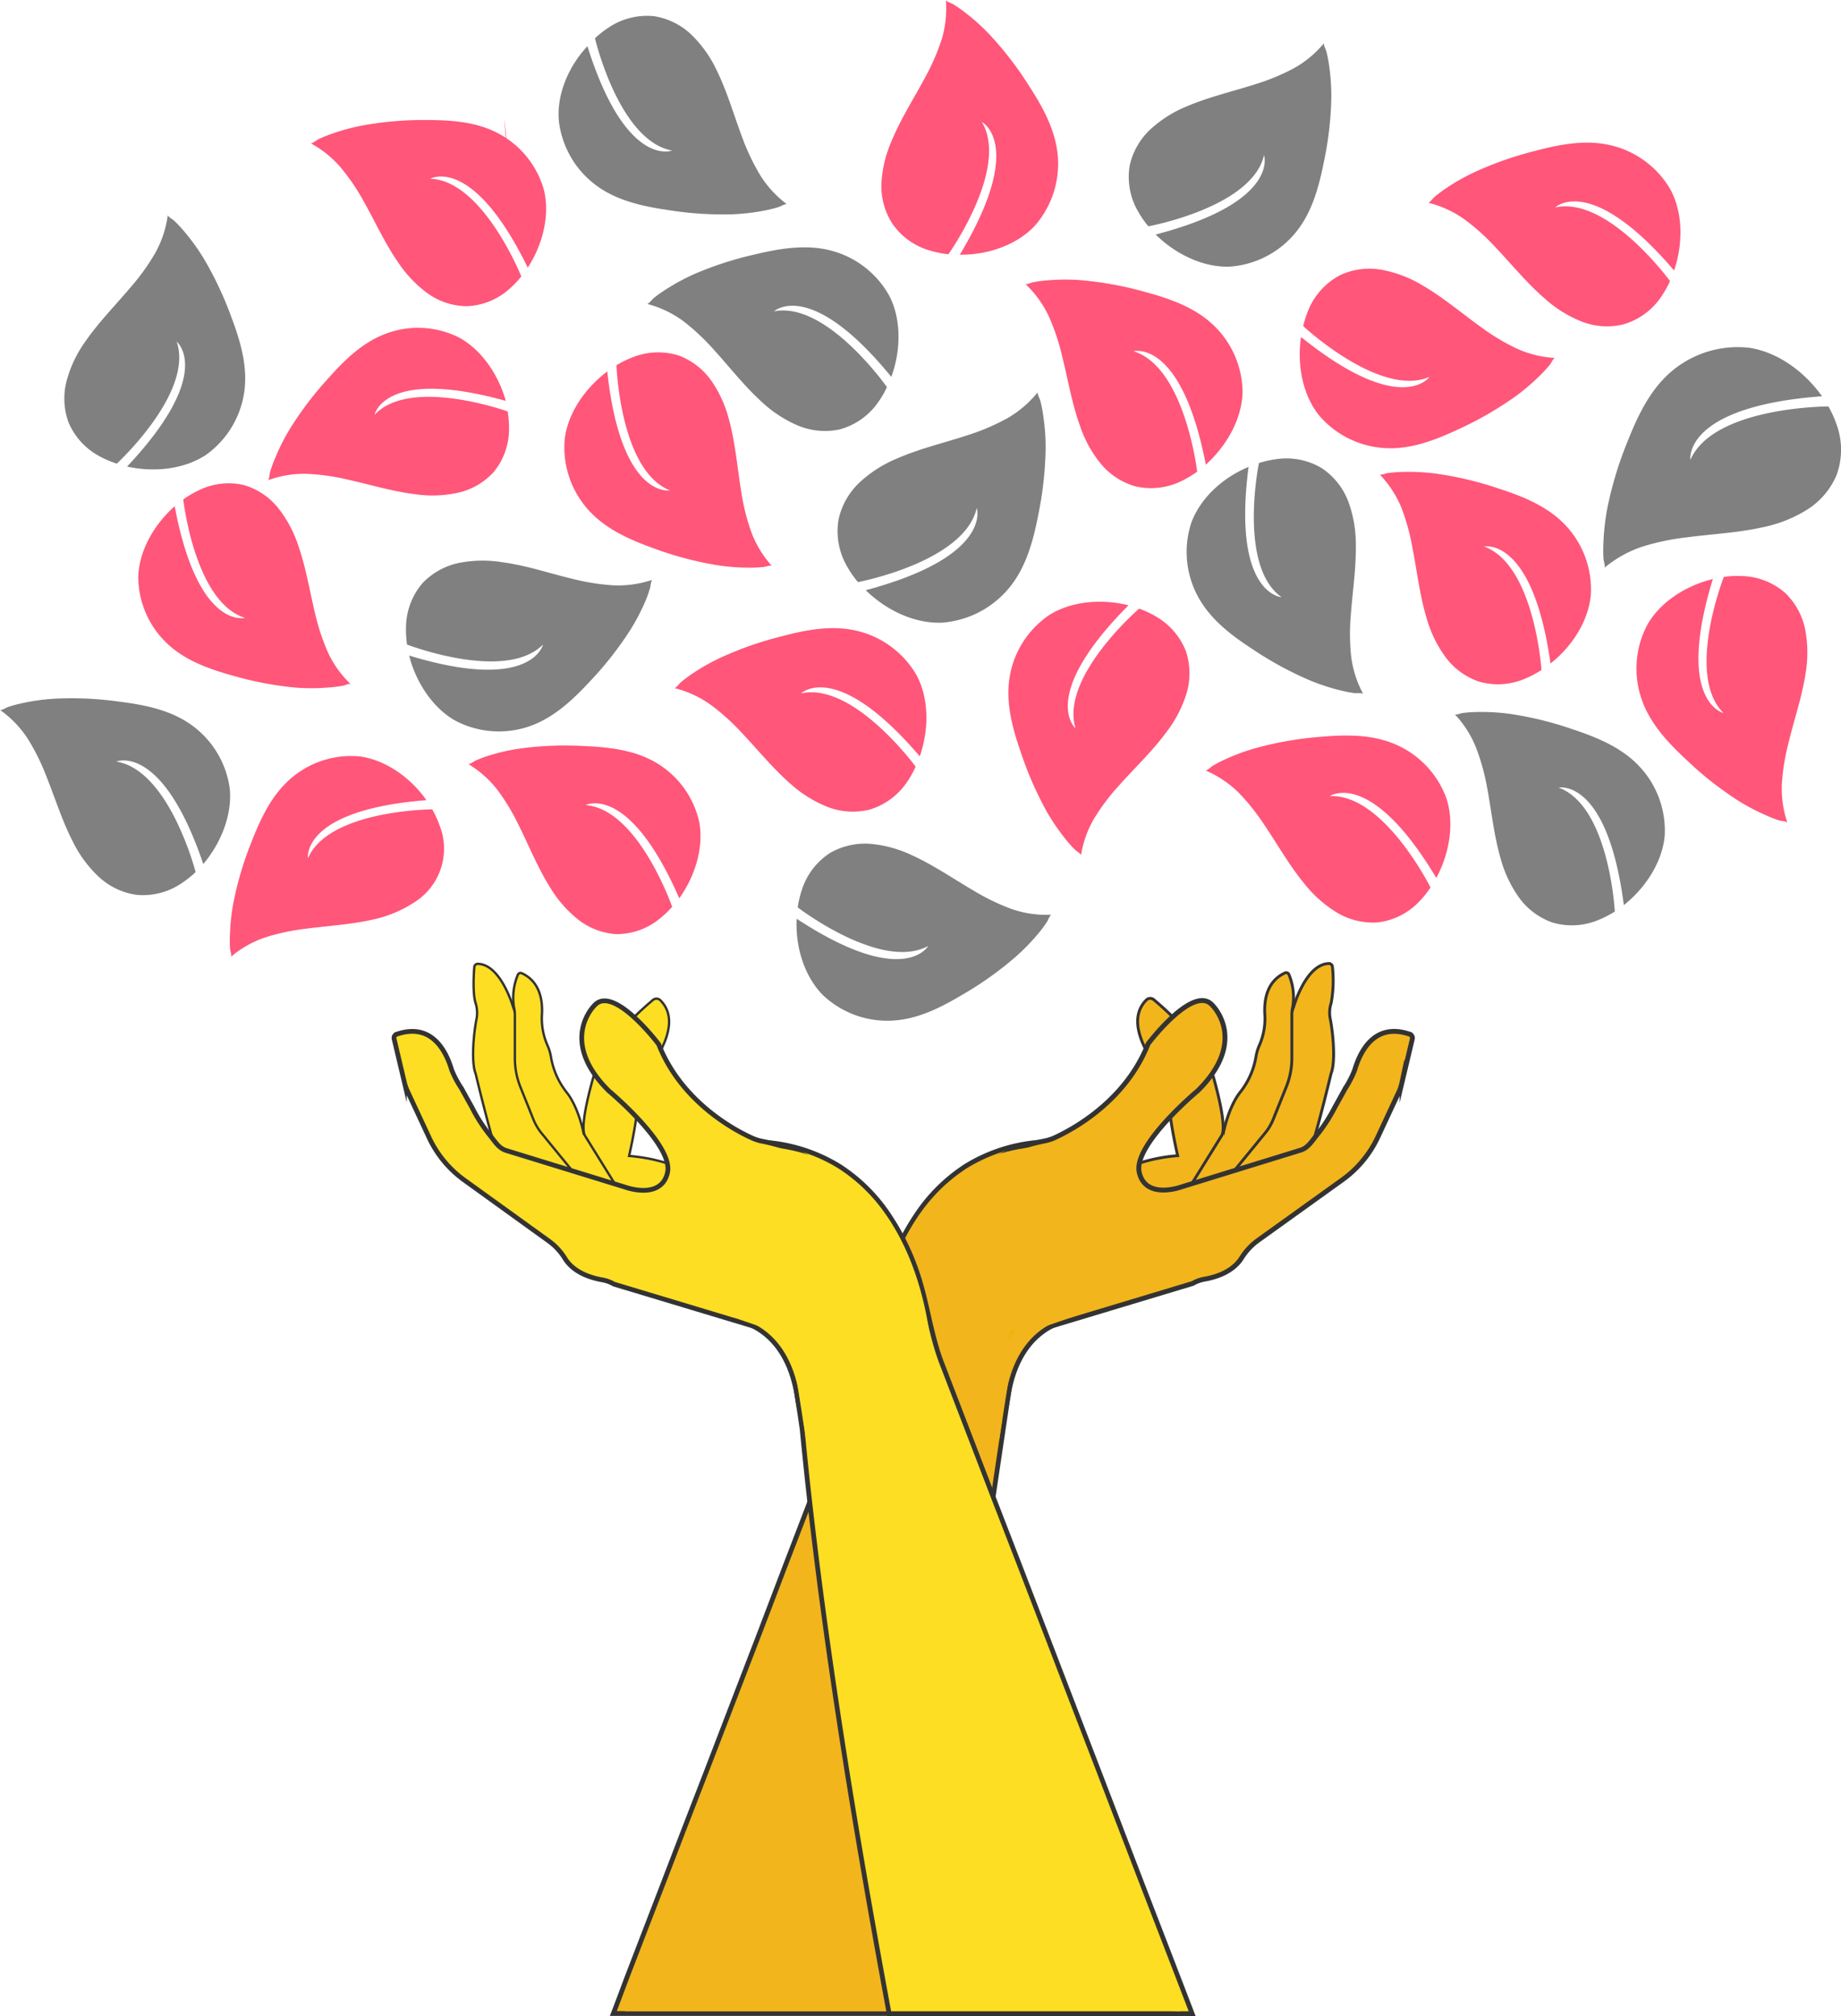 <svg id="Calque_1" data-name="Calque 1" xmlns="http://www.w3.org/2000/svg" viewBox="0 0 334.18 365.88"><defs><style>.cls-1,.cls-2,.cls-3,.cls-4{fill:#f2b51c;}.cls-1,.cls-2,.cls-3,.cls-7,.cls-8{stroke:#333;}.cls-1,.cls-10,.cls-2,.cls-3,.cls-6,.cls-7,.cls-8{stroke-miterlimit:10;}.cls-1,.cls-10,.cls-6,.cls-7{stroke-width:0.86px;}.cls-2{stroke-width:0.52px;}.cls-3{stroke-width:0.88px;}.cls-5,.cls-6{fill:#f2b20d;}.cls-6{stroke:#f2b51c;}.cls-10,.cls-7,.cls-8,.cls-9{fill:#fede23;}.cls-8{stroke-width:0.43px;}.cls-10{stroke:#fede23;}.cls-11{fill:#ff567a;}.cls-12{fill:gray;}</style></defs><path class="cls-1" d="M189.53,207.23a30,30,0,0,0-14.15,4.35,30.85,30.85,0,0,0-9,8.87,43.78,43.78,0,0,0-5.06,10.21c-1.92,5.46-2.48,11.27-4.56,16.68l-2.48,6.45-3.29,8.55L147,272.54l-4.38,11.39L138,296.06l-4.78,12.42-4.71,12.25L124,332.37l-4.06,10.56-3.47,9L113.75,359,112,363.66l-.67,1.75h55l18.27-122.78Z"/><path class="cls-2" d="M224.13,212.42l10.69-29.7s2.21-7.77,6.4-7.86a.64.64,0,0,1,.64.58,22.76,22.76,0,0,1-.22,6.56,5.71,5.71,0,0,0-.19,2.81c.56,2.82,1,7.91.17,10,0,0-4.45,18.7-5.48,18.06s-6.57.21-6.57.21l-5.44-.67"/><path class="cls-2" d="M229.59,184.08c-.15-2.64.38-6,3.65-7.51a.53.53,0,0,1,.73.3,10.8,10.8,0,0,1,.7,5.82,6.38,6.38,0,0,0-.17,1.58l0,7.76a13.94,13.94,0,0,1-1,5.18l-2.36,5.87a9.54,9.54,0,0,1-1.48,2.52l-8,9.77-5.86,1.38-4,1.82L220,204.3l2.07,1.28s.89-4.68,3.1-7.43a14.12,14.12,0,0,0,2.82-6.4,8.58,8.58,0,0,1,.59-2A12,12,0,0,0,229.59,184.08Z"/><path class="cls-2" d="M204.56,211.89a30.73,30.73,0,0,1,9.21-2.16h0s-2.55-10.88-1.27-12.95c0,0-9.67-10-4.44-15.28a1,1,0,0,1,1.4-.06c2,1.68,7.79,6.74,6.89,9.14l3.29,2.76S223,204,221.75,206.1l-7.05,11.36-10-1.19Z"/><path class="cls-3" d="M171.75,223.62c.66-.61,1.6-2,2.85-5.06a7.92,7.92,0,0,1,.82-2.66c1.35-2.8,4.91-7,14.28-8.86a8,8,0,0,0,1.64-.52c3-1.37,12.88-6.46,17.06-17.08,0,0,8.08-10.72,11.57-7.12,0,0,6.79,6.35-2.52,15.6,0,0-11.82,9.83-10.65,14.86s7.68,2.61,7.68,2.61l21.6-6.66c1.39-.43,2.1-1.71,3-2.81a29.05,29.05,0,0,0,3.23-5c.63-1.12,1.25-2.25,1.87-3.38a18.2,18.2,0,0,0,1.72-3.34c1-3.37,3.58-8.71,10-6.51a.73.73,0,0,1,.47.84l-1.87,7.86A9.15,9.15,0,0,1,254,198l-3.89,8.35a19.91,19.91,0,0,1-6.41,7.74l-15.26,10.95a11.28,11.28,0,0,0-3.05,3.22c-.81,1.32-2.65,3.16-6.79,3.89a6.41,6.41,0,0,0-2.1.77l-34.43,10.37S170.94,224.37,171.75,223.62Z"/><path class="cls-4" d="M188.63,208.09c-27.26,1.7-29.74,35-29.74,35L113.45,365h52.87L183.89,243.2Z"/><path class="cls-1" d="M194.45,239.52s-9.39.7-11.46,13.86-1.2-13.49-1.2-13.49Z"/><path class="cls-5" d="M185.6,239.79l-2.55.27a1.09,1.09,0,0,0-.84.35,1,1,0,0,0-.13.48l-.51,4.28"/><path class="cls-4" d="M185.6,238.5l-2.39.25a3.62,3.62,0,0,0-1.38.32,2,2,0,0,0-1,1.22,9.87,9.87,0,0,0-.17,1.33l-.14,1.15-.28,2.4a1.32,1.32,0,0,0,.38.92,1.29,1.29,0,0,0,.91.37,1.27,1.27,0,0,0,.91-.37,1.49,1.49,0,0,0,.38-.92l.48-4.07a.78.78,0,0,0,0-.21c0,.28,0,.17,0,.05s0-.05-.05.12l-.11.15-.15.12c-.19.07-.24.09-.14.06l.18,0c.22-.05-.25,0-.09,0l.46,0,2.13-.22a1.34,1.34,0,0,0,.91-.38,1.25,1.25,0,0,0,.38-.91,1.31,1.31,0,0,0-1.29-1.29Z"/><path class="cls-5" d="M186.93,239.43c1.24-.24,2.46-.57,3.68-.89l1.32-.35a5.84,5.84,0,0,1,1.8-.29"/><path class="cls-4" d="M187.27,240.67c1.13-.22,2.25-.51,3.37-.8l1.57-.42c.27-.08.55-.15.82-.21l.18,0a3,3,0,0,1,.52,0,1.29,1.29,0,1,0,0-2.58,13.09,13.09,0,0,0-3.65.74c-1.16.3-2.32.61-3.5.83a1.31,1.31,0,0,0-.9,1.59,1.32,1.32,0,0,0,1.59.9Z"/><path class="cls-5" d="M193.09,237.85a4,4,0,0,1-.82.37l-1.08.4-.25.09-.79.29"/><path class="cls-4" d="M192.44,236.73a2.49,2.49,0,0,1-.43.22l.31-.13c-.82.35-1.67.63-2.51.94a1.42,1.42,0,0,0-.77.59,1.34,1.34,0,0,0-.13,1,1.29,1.29,0,0,0,1.59.9l1.51-.56a9.45,9.45,0,0,0,1.73-.73,1.37,1.37,0,0,0,.59-.77,1.29,1.29,0,0,0-.9-1.59,1.31,1.31,0,0,0-1,.13Z"/><path class="cls-5" d="M190.42,239a1.17,1.17,0,0,0,.26-.1,1.71,1.71,0,0,0,.23-.13"/><path class="cls-4" d="M190.76,240.19l.13,0a3.25,3.25,0,0,0,.43-.18l.25-.13a.9.9,0,0,0,.36-.34,1,1,0,0,0,.23-.43,1,1,0,0,0,0-.52,1,1,0,0,0-.15-.48l-.2-.26a1.26,1.26,0,0,0-.57-.33l-.35,0a1.25,1.25,0,0,0-.65.18,1.8,1.8,0,0,1-.34.17l.31-.13a.44.44,0,0,1-.15,0,1,1,0,0,0-.44.23,1.06,1.06,0,0,0-.33.37.89.89,0,0,0-.16.48,1,1,0,0,0,0,.51l.13.31a1.27,1.27,0,0,0,.46.46l.31.13a1.31,1.31,0,0,0,.68,0Z"/><path class="cls-5" d="M193.21,238"/><path class="cls-4" d="M193.21,239.3a1.29,1.29,0,0,0,0-2.58,1.29,1.29,0,0,0,0,2.58Z"/><path class="cls-5" d="M193.08,238"/><path class="cls-4" d="M193.08,239.31a1.29,1.29,0,0,0,0-2.57,1.29,1.29,0,0,0,0,2.57Z"/><path class="cls-5" d="M193,238.05"/><path class="cls-4" d="M193,239.34a1.29,1.29,0,0,0,0-2.58,1.29,1.29,0,0,0,0,2.58Z"/><path class="cls-5" d="M192.86,238.06"/><path class="cls-4" d="M192.86,239.35a1.29,1.29,0,0,0,0-2.58,1.29,1.29,0,0,0,0,2.58Z"/><path class="cls-5" d="M192.8,238.1"/><path class="cls-4" d="M192.8,239.39a1.29,1.29,0,0,0,0-2.58,1.29,1.29,0,0,0,0,2.58Z"/><path class="cls-5" d="M192.76,238.12"/><path class="cls-4" d="M192.76,239.4a1.29,1.29,0,0,0,0-2.57,1.29,1.29,0,0,0,0,2.57Z"/><path class="cls-5" d="M192.76,238.12a6.5,6.5,0,0,0,1.06-.24c-.1,0-.19.11-.29.13a.62.62,0,0,1-.19,0,2.39,2.39,0,0,0-.45.09,4.29,4.29,0,0,1-.79.11"/><path class="cls-4" d="M193.1,239.36a7.39,7.39,0,0,0,1.06-.23,1.35,1.35,0,0,0,.77-.59,1,1,0,0,0,.16-.48.92.92,0,0,0,0-.52,1.28,1.28,0,0,0-1.58-.9,4.56,4.56,0,0,0-.55.24l.3-.13-.08,0,.35-.05-.42,0a3,3,0,0,0-.43.08l-.56.11.34-.05a1.84,1.84,0,0,1-.33,0,1.08,1.08,0,0,0-.5.12.93.93,0,0,0-.41.26,1,1,0,0,0-.27.42.93.93,0,0,0-.11.49,1.28,1.28,0,0,0,.38.92,1.25,1.25,0,0,0,.91.37,9.24,9.24,0,0,0,.92-.11c.19,0,.38-.1.57-.13l-.34.05a2.22,2.22,0,0,0,1.17-.31l-.31.13,0,0-.68-2.49a6.5,6.5,0,0,1-1.06.24.89.89,0,0,0-.44.23,1.07,1.07,0,0,0-.34.36,1,1,0,0,0-.15.48,1,1,0,0,0,0,.51,1.3,1.3,0,0,0,.6.77l.31.13a1.13,1.13,0,0,0,.68,0Z"/><path class="cls-5" d="M180.92,246c0,1.89,0,3.79-.2,5.69a4.8,4.8,0,0,0,0,1.56,8.42,8.42,0,0,0,.35-2.49,32,32,0,0,0-.79,5.6"/><path class="cls-4" d="M179.64,246c0,1.28,0,2.57-.08,3.86a13.32,13.32,0,0,0,0,3.73,1.3,1.3,0,0,0,2.49,0,10.85,10.85,0,0,0,.39-2.83,1.29,1.29,0,0,0-2.53-.35,35.23,35.23,0,0,0-.84,5.95,1.29,1.29,0,0,0,2.58,0,31,31,0,0,1,.75-5.26l-2.53-.34a8.27,8.27,0,0,1-.31,2.15H182a4.58,4.58,0,0,1,0-1.43c.05-.61.09-1.21.12-1.82q.09-1.83.06-3.66a1.29,1.29,0,0,0-2.57,0Z"/><line class="cls-6" x1="182.93" y1="248.51" x2="180.93" y2="261.37"/><line class="cls-6" x1="199.21" y1="237" x2="186.9" y2="241.22"/><path class="cls-7" d="M138.17,207.26a30,30,0,0,1,14.15,4.36,30.78,30.78,0,0,1,9,8.86,44.08,44.08,0,0,1,5.07,10.22c1.91,5.46,2.48,11.27,4.56,16.68l2.48,6.45,3.29,8.55,3.92,10.2L185.06,284l4.67,12.13,4.77,12.42,4.72,12.25,4.47,11.64L207.75,343l3.48,9,2.72,7.06,1.78,4.63.67,1.75h-55c-6.8-36.64-12.57-72.42-15.8-106.13l-2.48-16.65Z"/><path class="cls-8" d="M103.83,212.47,93.15,182.78s-2.22-7.78-6.41-7.86a.62.62,0,0,0-.64.57c-.11,1.32-.32,4.72.23,6.56a5.83,5.83,0,0,1,.18,2.81c-.56,2.83-1,7.91-.17,10,0,0,4.45,18.7,5.48,18.06s6.57.21,6.57.21l5.44-.67"/><path class="cls-8" d="M98.37,184.13c.16-2.64-.38-6-3.65-7.51a.54.54,0,0,0-.73.3,10.81,10.81,0,0,0-.7,5.82,6.43,6.43,0,0,1,.17,1.58l0,7.76a13.94,13.94,0,0,0,1,5.18l2.36,5.88a9.65,9.65,0,0,0,1.48,2.51l8,9.78,5.86,1.37,4,1.82L108,204.35l-2.07,1.28s-.89-4.68-3.1-7.43a14.08,14.08,0,0,1-2.82-6.4,8.58,8.58,0,0,0-.59-2A12.08,12.08,0,0,1,98.37,184.13Z"/><path class="cls-8" d="M123.4,211.94a31.07,31.07,0,0,0-9.21-2.16h0s2.55-10.88,1.27-12.95c0,0,9.67-10,4.44-15.27a1,1,0,0,0-1.4-.07c-2,1.68-7.79,6.75-6.89,9.15l-3.29,2.76s-3.39,10.68-2.11,12.75l7.05,11.36,10-1.19Z"/><path class="cls-7" d="M156.21,223.67c-.66-.61-1.6-2-2.85-5.06a7.92,7.92,0,0,0-.82-2.66c-1.35-2.79-4.91-7-14.28-8.86a8,8,0,0,1-1.64-.52c-3.05-1.36-12.88-6.46-17.06-17.07,0,0-8.08-10.73-11.57-7.13,0,0-6.79,6.36,2.52,15.6,0,0,11.82,9.84,10.65,14.86s-7.68,2.61-7.68,2.61l-21.6-6.65c-1.39-.43-2.09-1.72-3-2.82a28.68,28.68,0,0,1-3.23-5.05c-.63-1.12-1.25-2.25-1.87-3.38A18.2,18.2,0,0,1,82,194.2c-1-3.37-3.58-8.71-10-6.51a.72.72,0,0,0-.46.85l1.86,7.85a9.15,9.15,0,0,0,.59,1.69l3.89,8.35a19.84,19.84,0,0,0,6.41,7.74l15.26,11a11,11,0,0,1,3,3.21c.81,1.32,2.65,3.16,6.79,3.89a6.41,6.41,0,0,1,2.1.77l34.43,10.37S157,224.42,156.21,223.67Z"/><path class="cls-9" d="M139.07,208.12c27.26,1.71,29.74,35,29.74,35L214.25,365l-51.08-2L143.81,243.24Z"/><path class="cls-7" d="M133.24,239.56s9.4.69,11.46,13.86,1.2-13.49,1.2-13.49Z"/><path class="cls-9" d="M142.09,239.83l2.56.27a.81.81,0,0,1,1,.82l.5,4.29"/><path class="cls-9" d="M142.09,241.12l2.08.22.48,0c.26,0-.31-.08-.05,0l.14,0c.1,0,.09,0,0,0a.34.34,0,0,1-.16-.1s-.3-.35-.25-.37.05.34,0,.07,0,.1,0,.12l.47,4.08a1.44,1.44,0,0,0,.38.91,1.27,1.27,0,0,0,.91.38c.63,0,1.38-.57,1.29-1.29l-.27-2.35-.14-1.2a11.81,11.81,0,0,0-.18-1.33,1.92,1.92,0,0,0-.95-1.22,3.41,3.41,0,0,0-1.33-.31l-2.45-.26a1.3,1.3,0,0,0-1.29,1.29,1.33,1.33,0,0,0,1.29,1.29Z"/><path class="cls-9" d="M140.77,239.47c-1.24-.24-2.46-.57-3.68-.89l-1.32-.35a5.84,5.84,0,0,0-1.8-.29"/><path class="cls-9" d="M141.11,238.22c-1.17-.23-2.33-.53-3.49-.84a13.52,13.52,0,0,0-3.65-.73,1.31,1.31,0,0,0-1.29,1.29,1.32,1.32,0,0,0,1.29,1.29,3.38,3.38,0,0,1,.45,0c.1,0,.09,0,0,0l.26.05c.26.05.51.12.77.19l1.63.44c1.12.29,2.23.58,3.37.8a1.29,1.29,0,0,0,.68-2.49Z"/><path class="cls-9" d="M134.6,237.88a3.87,3.87,0,0,0,.83.38l1.08.4.24.09.79.29"/><path class="cls-9" d="M134,239a9,9,0,0,0,1.73.72l1.52.57a1.31,1.31,0,0,0,1-.13,1.34,1.34,0,0,0,.6-.78,1.31,1.31,0,0,0-.13-1,1.47,1.47,0,0,0-.77-.59c-.84-.31-1.69-.59-2.52-.94l.31.13a2.1,2.1,0,0,1-.42-.22,1.31,1.31,0,0,0-1.77.46A1.33,1.33,0,0,0,134,239Z"/><path class="cls-9" d="M137.27,239a1.09,1.09,0,0,1-.25-.1l-.24-.13"/><path class="cls-9" d="M137.62,237.74l-.16-.05.31.13a2.7,2.7,0,0,1-.34-.17.85.85,0,0,0-.48-.15.89.89,0,0,0-.51,0,1,1,0,0,0-.44.23,1,1,0,0,0-.33.36l-.13.31a1.34,1.34,0,0,0,0,.69l.13.3a1.3,1.3,0,0,0,.46.47l.25.13.42.18.13,0a1,1,0,0,0,.52,0,1,1,0,0,0,.47-.15.91.91,0,0,0,.37-.33,1,1,0,0,0,.23-.44l0-.34a1.38,1.38,0,0,0-.17-.66l-.2-.26a1.32,1.32,0,0,0-.57-.33Z"/><path class="cls-9" d="M134.49,238.05"/><path class="cls-9" d="M134.49,239.34a1.29,1.29,0,0,0,0-2.58,1.29,1.29,0,0,0,0,2.58Z"/><path class="cls-9" d="M134.62,238.06"/><path class="cls-9" d="M134.62,239.35a1.29,1.29,0,0,0,0-2.58,1.29,1.29,0,0,0,0,2.58Z"/><path class="cls-9" d="M134.73,238.09"/><path class="cls-9" d="M134.73,239.38a1.29,1.29,0,0,0,0-2.58,1.29,1.29,0,0,0,0,2.58Z"/><path class="cls-9" d="M134.84,238.1"/><path class="cls-9" d="M134.84,239.39a1.29,1.29,0,0,0,0-2.58,1.29,1.29,0,0,0,0,2.58Z"/><path class="cls-9" d="M134.9,238.14"/><path class="cls-9" d="M134.9,239.43a1.29,1.29,0,0,0,0-2.58,1.29,1.29,0,0,0,0,2.58Z"/><path class="cls-9" d="M134.94,238.15"/><path class="cls-9" d="M134.94,239.44a1.29,1.29,0,0,0,0-2.58,1.29,1.29,0,0,0,0,2.58Z"/><path class="cls-9" d="M134.94,238.16a6.61,6.61,0,0,1-1.07-.24c.11,0,.19.1.3.13a1.1,1.1,0,0,0,.18,0,2.34,2.34,0,0,1,.46.09,4.18,4.18,0,0,0,.79.11"/><path class="cls-9" d="M135.28,236.92a6.27,6.27,0,0,1-1.06-.24l-.69,2.49h.05l-.31-.13a3.7,3.7,0,0,0,.54.24,4.52,4.52,0,0,0,.63.08l-.34-.05c.2,0,.38.09.58.13a9.24,9.24,0,0,0,.92.11.93.93,0,0,0,.49-.11,1,1,0,0,0,.42-.27,1.38,1.38,0,0,0,.38-.91,1.34,1.34,0,0,0-.38-.91l-.26-.2a1.25,1.25,0,0,0-.65-.18,1.84,1.84,0,0,1-.33,0l.34.05-.56-.11-.26-.06-.59-.06.34,0-.08,0,.31.13c-.19-.08-.36-.18-.55-.24a1,1,0,0,0-.52,0,.93.93,0,0,0-.48.15,1,1,0,0,0-.36.33,1,1,0,0,0-.23.44,1.31,1.31,0,0,0,.13,1,1.39,1.39,0,0,0,.77.6,7.7,7.7,0,0,0,1.06.23,1,1,0,0,0,.52,0,1.19,1.19,0,0,0,.84-.49,1,1,0,0,0,.23-.44,1.27,1.27,0,0,0-.13-1l-.2-.26a1.26,1.26,0,0,0-.57-.33Z"/><path class="cls-9" d="M146.77,246c0,1.9,0,3.8.2,5.69a4.35,4.35,0,0,1,0,1.57,9.15,9.15,0,0,1-.35-2.5,31.2,31.2,0,0,1,.79,5.61"/><path class="cls-9" d="M145.48,246c0,1.22,0,2.45.07,3.66,0,.58.06,1.16.11,1.73a5.24,5.24,0,0,1,0,1.53h2.48a8.72,8.72,0,0,1-.3-2.16l-2.53.35a30,30,0,0,1,.74,5.26,1.32,1.32,0,0,0,1.29,1.29,1.3,1.3,0,0,0,1.29-1.29,34.11,34.11,0,0,0-.84-6,1.29,1.29,0,0,0-2.53.34,10.88,10.88,0,0,0,.4,2.84,1.3,1.3,0,0,0,2.48,0,13.32,13.32,0,0,0,0-3.73c-.07-1.29-.09-2.58-.08-3.87a1.29,1.29,0,0,0-2.58,0Z"/><line class="cls-10" x1="144.76" y1="248.55" x2="146.77" y2="261.41"/><line class="cls-10" x1="128.49" y1="237.04" x2="140.79" y2="241.25"/><path class="cls-11" d="M65.46,137.29a16.72,16.72,0,0,0-12.68,4c-3.47,3-5.47,7.26-7.1,11.44a60.65,60.65,0,0,0-3.29,11,35.73,35.73,0,0,0-.63,5.55,21.43,21.43,0,0,0,0,2.89c0,.25.35,1.31.15,1.48a18.86,18.86,0,0,1,6.15-3.5,39,39,0,0,1,7.17-1.57c4.23-.57,8.53-.78,12.68-1.75A22,22,0,0,0,75,163.88a11.48,11.48,0,0,0,4.78-14.12,19,19,0,0,0-1.32-2.88s-18.78.09-22.56,8.88c0,0-1.35-8.73,21.5-10.55C74.58,141.18,70.14,138,65.46,137.29Z"/><path class="cls-11" d="M91.5,21.31l.73,8.93C92.14,27.28,91.89,24.3,91.5,21.31Z"/><polygon class="cls-11" points="91.5 21.31 91.5 21.31 91.5 21.31 91.5 21.31"/><polygon class="cls-11" points="92.23 30.24 92.23 30.24 92.23 30.24 92.23 30.24"/><path class="cls-11" d="M166.39,122.56a17,17,0,0,0-10.84-8.08c-4.53-1.08-9.26-.18-13.67,1a62.18,62.18,0,0,0-11,3.84,36.68,36.68,0,0,0-5,2.8,24.81,24.81,0,0,0-2.36,1.75c-.19.17-.87,1.08-1.12,1a19.15,19.15,0,0,1,6.55,3,39.34,39.34,0,0,1,5.58,5c3,3.15,5.74,6.57,9,9.41a22.33,22.33,0,0,0,6.6,4.12,12.67,12.67,0,0,0,7.67.54,12.5,12.5,0,0,0,6.83-5,17.85,17.85,0,0,0,1.58-2.81s-11.3-15.43-20.8-13.29c0,0,6.39-6.33,21.55,11.42C168.64,132.4,168.65,126.82,166.39,122.56Z"/><path class="cls-11" d="M102.49,79.86a17,17,0,0,0,4.4,12.78c3.13,3.44,7.55,5.36,11.85,6.9a62.62,62.62,0,0,0,11.26,3,37.07,37.07,0,0,0,5.67.47,22.24,22.24,0,0,0,2.94-.12c.25,0,1.33-.39,1.5-.19a19.21,19.21,0,0,1-3.74-6.16,39.24,39.24,0,0,1-1.81-7.25c-.71-4.3-1.05-8.66-2.16-12.86a22.17,22.17,0,0,0-3.13-7.12,12.68,12.68,0,0,0-6-4.77,12.49,12.49,0,0,0-8.48.32,18.86,18.86,0,0,0-2.89,1.42s.64,19.12,9.7,22.71c0,0-8.85,1.63-11.37-21.58C106.18,70.46,103,75.06,102.49,79.86Z"/><path class="cls-11" d="M239.44,75.39a17,17,0,0,0,12.18,5.94c4.65.22,9.13-1.55,13.27-3.5A62.74,62.74,0,0,0,275,72a38.23,38.23,0,0,0,4.36-3.68,25.33,25.33,0,0,0,2-2.16c.16-.21.66-1.22.92-1.2a19.26,19.26,0,0,1-7-1.72,39.46,39.46,0,0,1-6.42-3.86c-3.54-2.54-6.86-5.39-10.63-7.58A22.18,22.18,0,0,0,251,49a12.7,12.7,0,0,0-7.65.89,12.51,12.51,0,0,0-5.79,6.23,18.64,18.64,0,0,0-1,3.06s14,13.08,22.94,9.21c0,0-5.12,7.43-23.33-7.23C235.41,66.12,236.43,71.62,239.44,75.39Z"/><path class="cls-11" d="M288.78,107.81A17,17,0,0,0,284,95.14c-3.24-3.34-7.73-5.12-12.08-6.52a62.34,62.34,0,0,0-11.36-2.68,37.36,37.36,0,0,0-5.69-.3,26.08,26.08,0,0,0-2.94.21c-.25,0-1.32.44-1.49.25a19.32,19.32,0,0,1,3.93,6,39.24,39.24,0,0,1,2,7.21c.84,4.27,1.32,8.63,2.57,12.8a22.07,22.07,0,0,0,3.35,7,12.67,12.67,0,0,0,6.19,4.59,12.47,12.47,0,0,0,8.48-.59,18.22,18.22,0,0,0,2.85-1.52s-1.25-19.11-10.43-22.41c0,0,8.81-1.92,12.07,21.23C285.38,117.33,288.4,112.62,288.78,107.81Z"/><path class="cls-12" d="M317.47,63.11a18.58,18.58,0,0,0-14.08,4.31c-3.85,3.28-6.09,8-7.91,12.59a66.67,66.67,0,0,0-3.69,12.09,41,41,0,0,0-.72,6.13,26.1,26.1,0,0,0,0,3.19c0,.28.39,1.46.16,1.63a21.12,21.12,0,0,1,6.84-3.83,43.21,43.21,0,0,1,8-1.69c4.69-.62,9.46-.83,14.07-1.88A24.22,24.22,0,0,0,328,92.51a13.65,13.65,0,0,0,5.4-6.36,13.41,13.41,0,0,0-.05-9.2,20.64,20.64,0,0,0-1.45-3.19s-20.84,0-25.06,9.7c0,0-1.47-9.65,23.89-11.55C327.57,67.45,322.67,63.86,317.47,63.11Z"/><path class="cls-12" d="M101.45,22a17,17,0,0,0,6.82,11.68c3.74,2.76,8.45,3.77,13,4.44a62.88,62.88,0,0,0,11.63.77,38.46,38.46,0,0,0,5.66-.64,23.23,23.23,0,0,0,2.85-.7c.25-.08,1.23-.65,1.44-.48a19.33,19.33,0,0,1-4.88-5.31A40.12,40.12,0,0,1,134.75,25c-1.53-4.07-2.72-8.28-4.63-12.19a22.19,22.19,0,0,0-4.46-6.36,12.66,12.66,0,0,0-6.85-3.5,12.5,12.5,0,0,0-8.26,2,18,18,0,0,0-2.55,2s4.37,18.62,14,20.37c0,0-8.36,3.33-15.37-18.93C103.23,12,101,17.14,101.45,22Z"/><path class="cls-12" d="M223.22,48.39a17,17,0,0,0,12-6.23c2.94-3.6,4.19-8.25,5.08-12.72a61.94,61.94,0,0,0,1.36-11.58,38.74,38.74,0,0,0-.36-5.69,23.58,23.58,0,0,0-.55-2.88c-.07-.25-.58-1.26-.41-1.46a19.15,19.15,0,0,1-5.55,4.6,39.26,39.26,0,0,1-6.91,2.85c-4.14,1.33-8.41,2.3-12.4,4a22.21,22.21,0,0,0-6.59,4.13,12.76,12.76,0,0,0-3.83,6.66,12.48,12.48,0,0,0,1.55,8.35,18,18,0,0,0,1.84,2.65s18.81-3.43,21-12.91c0,0,2.92,8.51-19.67,14.4C213.38,46.12,218.4,48.56,223.22,48.39Z"/><path class="cls-11" d="M299,113.43a17,17,0,0,0-1,13.49c1.51,4.4,4.81,7.9,8.15,11a62,62,0,0,0,9.15,7.24,37.73,37.73,0,0,0,5,2.68A22.25,22.25,0,0,0,323,148.9c.24.07,1.37.16,1.45.41a19.26,19.26,0,0,1-1-7.13,39.33,39.33,0,0,1,1.21-7.38c1-4.22,2.46-8.36,3.1-12.66a22.34,22.34,0,0,0-.06-7.78,12.69,12.69,0,0,0-3.66-6.76,12.37,12.37,0,0,0-7.92-3.06,17.4,17.4,0,0,0-3.21.16s-7,17.82-.07,24.69c0,0-8.77-2-1.92-24.31C306.07,106.26,301.35,109.24,299,113.43Z"/><path class="cls-12" d="M216.23,94.92a17,17,0,0,0,1.29,13.46c2.24,4.08,6.09,7,9.91,9.47a62.28,62.28,0,0,0,10.24,5.58,38,38,0,0,0,5.4,1.8,26.18,26.18,0,0,0,2.88.57c.26,0,1.39-.08,1.51.16a19.37,19.37,0,0,1-2.2-6.86,39.77,39.77,0,0,1-.06-7.48c.32-4.34,1-8.66.91-13A22.35,22.35,0,0,0,244.74,91a12.69,12.69,0,0,0-4.75-6,12.45,12.45,0,0,0-8.32-1.67,17,17,0,0,0-3.15.71s-3.84,18.73,4.12,24.34c0,0-9-.48-6-23.64C222,86.64,217.88,90.38,216.23,94.92Z"/><path class="cls-12" d="M161.48,53.78a17,17,0,0,0-10.66-8.31c-4.51-1.18-9.25-.37-13.69.68A62.18,62.18,0,0,0,126,49.75a37.86,37.86,0,0,0-5,2.7,21.11,21.11,0,0,0-2.39,1.7c-.2.17-.9,1.06-1.15,1A19.38,19.38,0,0,1,124,58.25a40,40,0,0,1,5.47,5.1c2.93,3.21,5.6,6.68,8.82,9.6a22.41,22.41,0,0,0,6.51,4.26,12.72,12.72,0,0,0,7.65.71,12.47,12.47,0,0,0,6.94-4.9A17.27,17.27,0,0,0,161,70.25s-11-15.67-20.51-13.74c0,0,6.53-6.19,21.3,11.88C163.52,63.68,163.65,58.09,161.48,53.78Z"/><path class="cls-11" d="M190.41,111.65a16.91,16.91,0,0,0-7.17,11.42c-.7,4.59.58,9.23,2.09,13.54A63,63,0,0,0,190,147.28a38.56,38.56,0,0,0,3.19,4.71,22.84,22.84,0,0,0,1.94,2.22c.19.18,1.14.79,1.1,1a19.07,19.07,0,0,1,2.43-6.76,39.47,39.47,0,0,1,4.5-5.94c2.89-3.24,6.07-6.23,8.63-9.73a22,22,0,0,0,3.57-6.88,12.74,12.74,0,0,0-.08-7.68,12.52,12.52,0,0,0-5.58-6.41,17.71,17.71,0,0,0-2.92-1.36s-14.44,12.45-11.54,21.75c0,0-6.83-5.87,9.61-22.35C200,108.64,194.47,109.07,190.41,111.65Z"/><path class="cls-11" d="M262.53,144.81a17,17,0,0,0-9.34-9.77c-4.29-1.82-9.1-1.71-13.65-1.31a63,63,0,0,0-11.49,2,37.67,37.67,0,0,0-5.36,1.94,23.8,23.8,0,0,0-2.61,1.34c-.22.13-1,.91-1.28.8a19.42,19.42,0,0,1,6,4,39.22,39.22,0,0,1,4.67,5.84c2.44,3.6,4.57,7.42,7.34,10.77a22.21,22.21,0,0,0,5.82,5.16,12.72,12.72,0,0,0,7.47,1.82,12.49,12.49,0,0,0,7.57-3.84,17.81,17.81,0,0,0,2-2.51s-8.57-17.09-18.3-16.56c0,0,7.36-5.19,19.35,14.84C263.11,154.89,264.05,149.39,262.53,144.81Z"/><path class="cls-12" d="M171,113a17.48,17.48,0,0,0,12.31-6.47c3-3.72,4.27-8.51,5.16-13.11a64.56,64.56,0,0,0,1.33-11.92,38.13,38.13,0,0,0-.4-5.84,22.77,22.77,0,0,0-.58-3c-.07-.26-.61-1.29-.43-1.5A19.72,19.72,0,0,1,182.68,76a40.51,40.51,0,0,1-7.1,3c-4.25,1.39-8.63,2.41-12.73,4.2a22.85,22.85,0,0,0-6.74,4.28,13,13,0,0,0-3.91,6.87,12.8,12.8,0,0,0,1.64,8.58,18.92,18.92,0,0,0,1.9,2.71S175.07,102,177.3,92.19c0,0,3,8.74-20.15,14.92C160.83,110.72,166,113.21,171,113Z"/><path class="cls-12" d="M149.27,180.49a17,17,0,0,0,12.67,4.73c4.65-.22,8.93-2.42,12.85-4.76a61.53,61.53,0,0,0,9.5-6.76,38.25,38.25,0,0,0,4-4.07,22.56,22.56,0,0,0,1.77-2.35c.14-.21.54-1.27.8-1.28a19.11,19.11,0,0,1-7.13-1,39.31,39.31,0,0,1-6.74-3.22c-3.77-2.18-7.35-4.69-11.3-6.5a22.16,22.16,0,0,0-7.48-2.12,12.75,12.75,0,0,0-7.52,1.62,12.5,12.5,0,0,0-5.15,6.76,18.56,18.56,0,0,0-.74,3.13s15.17,11.66,23.69,7c0,0-4.36,7.87-23.88-4.94C144.36,171.67,145.91,177,149.27,180.49Z"/><path class="cls-11" d="M83.24,61.21A16.63,16.63,0,0,0,70,60.57c-4.28,1.6-7.63,4.94-10.6,8.3A61.28,61.28,0,0,0,52.52,78,37,37,0,0,0,50,83a24.41,24.41,0,0,0-1,2.72c-.06.25-.12,1.36-.36,1.44a18.92,18.92,0,0,1,7-1.17,39.61,39.61,0,0,1,7.27,1c4.18.92,8.28,2.2,12.52,2.71a21.66,21.66,0,0,0,7.62-.26,12.44,12.44,0,0,0,6.55-3.76,12.27,12.27,0,0,0,2.8-7.86,18.83,18.83,0,0,0-.25-3.15S74.51,68.32,68,75.27c0,0,1.72-8.66,23.81-2.52C90.47,68,87.42,63.44,83.24,61.21Z"/><path class="cls-12" d="M41.69,143a17,17,0,0,0-7.08-11.53c-3.8-2.68-8.53-3.58-13.06-4.15A61.34,61.34,0,0,0,9.9,126.8a37.1,37.1,0,0,0-5.64.76,23.32,23.32,0,0,0-2.84.76c-.24.08-1.21.67-1.42.51A19.46,19.46,0,0,1,5,134a39.78,39.78,0,0,1,3.34,6.69c1.62,4,2.9,8.22,4.9,12.08a22.09,22.09,0,0,0,4.6,6.27,12.7,12.7,0,0,0,6.92,3.35A12.43,12.43,0,0,0,33,160.26a17.63,17.63,0,0,0,2.51-2s-4.78-18.52-14.4-20.05c0,0,8.29-3.52,15.79,18.59C40.13,153,42.21,147.78,41.69,143Z"/><path class="cls-11" d="M25.1,104.63a16.72,16.72,0,0,0,5.28,12.19c3.32,3.13,7.79,4.67,12.11,5.86a61.63,61.63,0,0,0,11.25,2.11,37.26,37.26,0,0,0,5.59,0,25,25,0,0,0,2.87-.34c.25,0,1.27-.49,1.45-.31a18.71,18.71,0,0,1-4.12-5.74,39.59,39.59,0,0,1-2.32-7c-1-4.15-1.67-8.39-3.08-12.42a21.91,21.91,0,0,0-3.6-6.74,12.42,12.42,0,0,0-6.26-4.21,12.19,12.19,0,0,0-8.28,1,16.76,16.76,0,0,0-2.72,1.61s2.07,18.67,11.2,21.49c0,0-8.54,2.27-12.76-20.26C28,95.15,25.26,99.9,25.1,104.63Z"/><path class="cls-12" d="M82.66,130.79a17,17,0,0,0,13.49,1c4.4-1.53,7.89-4.85,11-8.2a62.38,62.38,0,0,0,7.2-9.17,37.31,37.31,0,0,0,2.66-5,22.2,22.2,0,0,0,1-2.75c.07-.24.16-1.37.41-1.45a19.34,19.34,0,0,1-7.13,1,40.21,40.21,0,0,1-7.39-1.18c-4.22-1-8.37-2.43-12.67-3a22.34,22.34,0,0,0-7.78.09,12.74,12.74,0,0,0-6.75,3.69,12.5,12.5,0,0,0-3,7.93,19.56,19.56,0,0,0,.18,3.22s17.85,6.89,24.69,0c0,0-2,8.78-24.3,2C75.46,123.71,78.46,128.42,82.66,130.79Z"/><path class="cls-11" d="M126.91,149.1a16.71,16.71,0,0,0-7.85-10.71c-3.94-2.31-8.64-2.82-13.12-3a60.79,60.79,0,0,0-11.44.44,35.11,35.11,0,0,0-5.45,1.2,21.44,21.44,0,0,0-2.72,1c-.23.1-1.13.75-1.35.62a18.93,18.93,0,0,1,5.3,4.68,38.59,38.59,0,0,1,3.8,6.28c1.92,3.82,3.5,7.81,5.77,11.43a21.77,21.77,0,0,0,5,5.76,12.42,12.42,0,0,0,7,2.72,12.27,12.27,0,0,0,7.86-2.77,18.1,18.1,0,0,0,2.3-2.18s-6.17-17.74-15.71-18.46c0,0,7.82-4.11,17,16.91C126.19,159,127.8,153.75,126.91,149.1Z"/><path class="cls-12" d="M37.52,82.46A17,17,0,0,0,44.38,70.8c.57-4.62-.85-9.22-2.47-13.48a62.75,62.75,0,0,0-5-10.53,38.64,38.64,0,0,0-3.33-4.62,23.9,23.9,0,0,0-2-2.15c-.19-.17-1.17-.75-1.12-1a19.28,19.28,0,0,1-2.25,6.84,39.39,39.39,0,0,1-4.34,6.09c-2.8,3.33-5.89,6.43-8.36,10a22,22,0,0,0-3.37,7,12.66,12.66,0,0,0,.29,7.68,12.47,12.47,0,0,0,5.77,6.24,17.83,17.83,0,0,0,3,1.27S35.24,71.22,32.07,62c0,0,7,5.66-9,22.67C28,85.77,33.54,85.17,37.52,82.46Z"/><path class="cls-11" d="M98.75,34.53a16.7,16.7,0,0,0-8.34-10.34c-4-2.13-8.75-2.42-13.24-2.41a61.36,61.36,0,0,0-11.4,1,37.41,37.41,0,0,0-5.4,1.45,23,23,0,0,0-2.67,1.09c-.23.12-1.1.81-1.32.68a18.85,18.85,0,0,1,5.5,4.44A38.45,38.45,0,0,1,66,36.5c2.09,3.72,3.86,7.64,6.29,11.15a22,22,0,0,0,5.26,5.53,12.4,12.4,0,0,0,7.16,2.39,12.27,12.27,0,0,0,7.73-3.12,17.55,17.55,0,0,0,2.19-2.28s-7-17.44-16.53-17.73c0,0,7.63-4.46,17.7,16.13C98.48,44.45,99.85,39.14,98.75,34.53Z"/><path class="cls-11" d="M225.55,71.25a17,17,0,0,0-5.45-12.4c-3.41-3.18-8-4.72-12.39-5.91a63.17,63.17,0,0,0-11.48-2.09,37.53,37.53,0,0,0-5.71,0,22.18,22.18,0,0,0-2.92.36c-.25,0-1.29.5-1.48.32a19.34,19.34,0,0,1,4.24,5.83,39.56,39.56,0,0,1,2.4,7.1c1.06,4.22,1.76,8.55,3.22,12.65A21.9,21.9,0,0,0,199.69,84a12.64,12.64,0,0,0,6.41,4.26,12.48,12.48,0,0,0,8.44-1,18.8,18.8,0,0,0,2.77-1.66s-2.22-19-11.56-21.86c0,0,8.7-2.36,13.13,20.59C222.64,80.93,225.41,76.08,225.55,71.25Z"/><path class="cls-11" d="M187.76,41.06A17,17,0,0,0,192,28.2c-.41-4.64-2.76-8.84-5.25-12.68a62.68,62.68,0,0,0-7.12-9.25,36.56,36.56,0,0,0-4.23-3.83A25.38,25.38,0,0,0,173,.75c-.22-.13-1.3-.49-1.31-.75a19.37,19.37,0,0,1-.76,7.17,40.24,40.24,0,0,1-3,6.88c-2.05,3.84-4.43,7.52-6.09,11.55A22.12,22.12,0,0,0,160,33.16,12.65,12.65,0,0,0,162,40.62a12.42,12.42,0,0,0,7,4.9,17.16,17.16,0,0,0,3.16.62s11.1-15.61,6.07-24c0,0,8,4.07-4,24.08C179.11,46.3,184.42,44.55,187.76,41.06Z"/><path class="cls-11" d="M303.26,34.47a17,17,0,0,0-10.86-8.1c-4.53-1.08-9.27-.17-13.69,1a62.41,62.41,0,0,0-11,3.85,37.79,37.79,0,0,0-5,2.8,24.1,24.1,0,0,0-2.36,1.76c-.2.17-.88,1.08-1.13,1a19.42,19.42,0,0,1,6.57,3,39.41,39.41,0,0,1,5.58,5c3,3.15,5.75,6.57,9.05,9.41a22.16,22.16,0,0,0,6.6,4.13,12.64,12.64,0,0,0,7.68.54,12.49,12.49,0,0,0,6.84-5A18.25,18.25,0,0,0,303.14,51S291.82,35.51,282.3,37.65c0,0,6.4-6.34,21.58,11.44C305.51,44.33,305.52,38.73,303.26,34.47Z"/><path class="cls-12" d="M302.18,151.67A17,17,0,0,0,297.5,139c-3.2-3.38-7.66-5.2-12-6.64a62.2,62.2,0,0,0-11.32-2.79,37.2,37.2,0,0,0-5.68-.36,24,24,0,0,0-2.94.18c-.25,0-1.32.43-1.49.23a19.27,19.27,0,0,1,3.87,6.08,39.82,39.82,0,0,1,2,7.21c.8,4.28,1.23,8.63,2.43,12.81a22.48,22.48,0,0,0,3.28,7.05,12.69,12.69,0,0,0,6.13,4.64,12.46,12.46,0,0,0,8.48-.5,18.57,18.57,0,0,0,2.86-1.49s-1-19.09-10.19-22.49c0,0,8.82-1.82,11.83,21.33C298.69,161.14,301.74,156.47,302.18,151.67Z"/></svg>